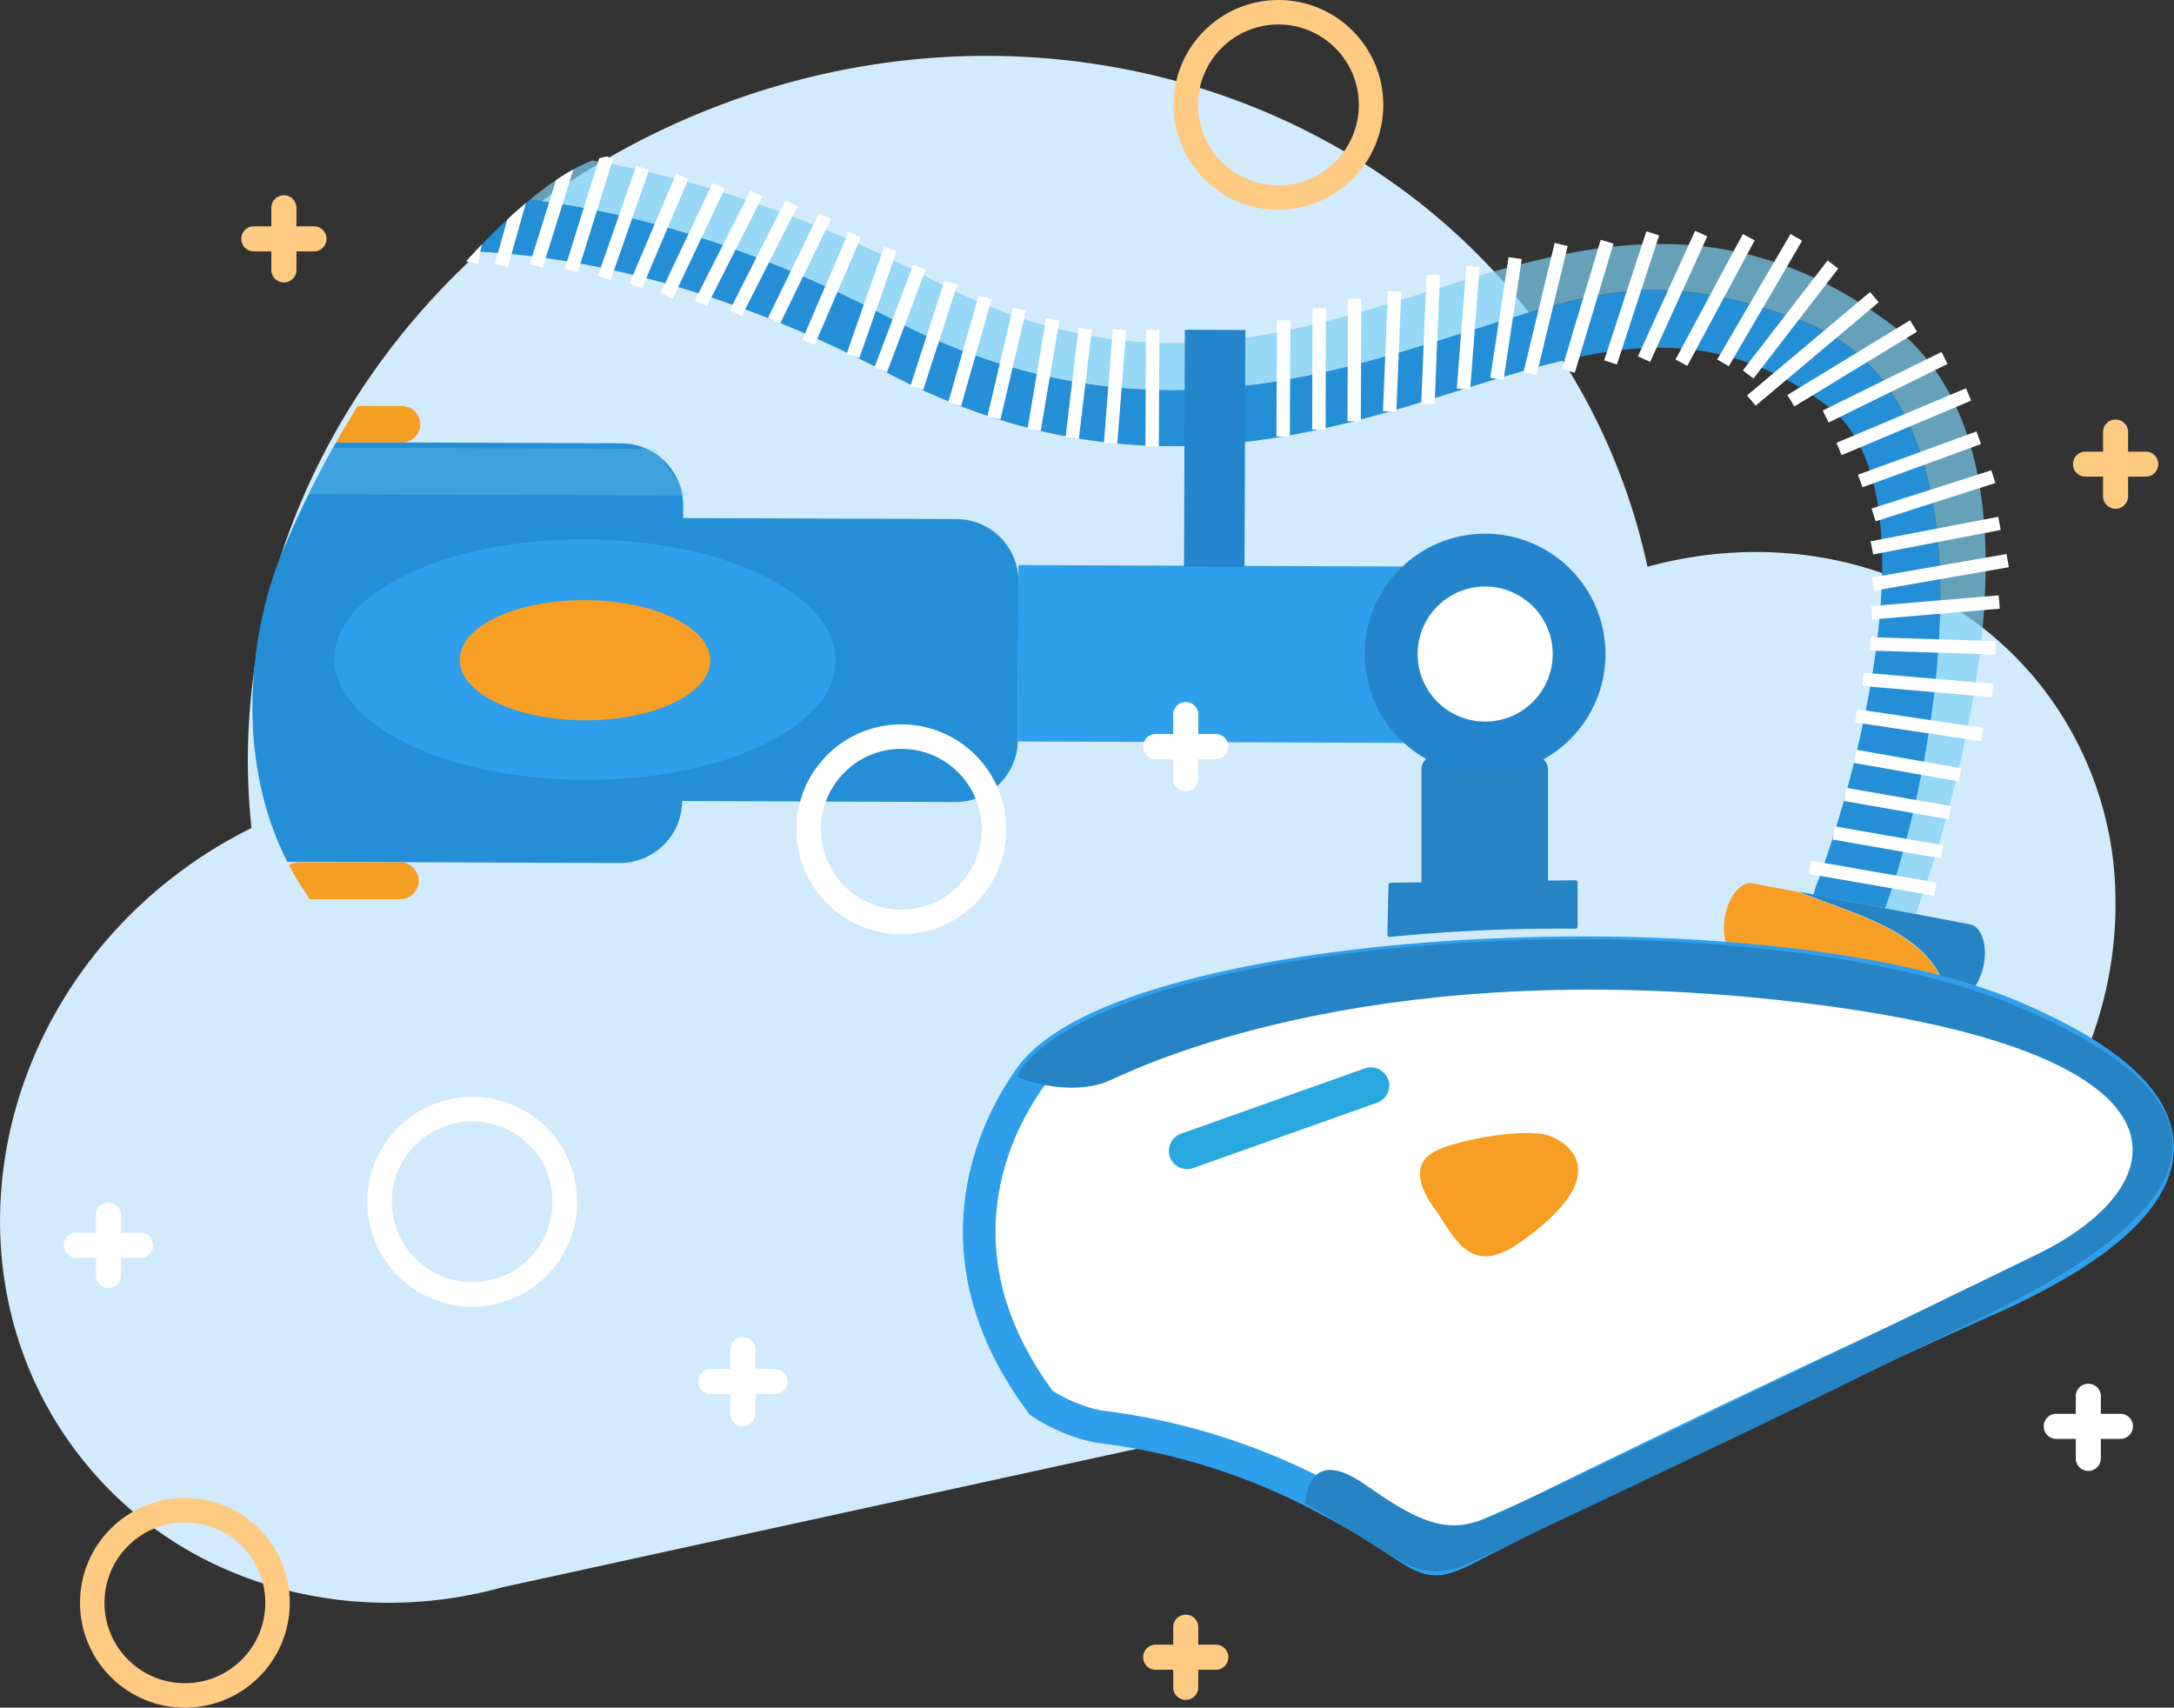 <svg xmlns="http://www.w3.org/2000/svg" xmlns:xlink="http://www.w3.org/1999/xlink" viewBox="0 0 266.56 209.37"><rect x="0" y="0" width="266.56" height="209.37" fill="#333333" stroke="none"/><defs><style>.cls-1,.cls-11,.cls-16,.cls-18,.cls-19{fill:none;}.cls-2{fill:#d2ebfc;}.cls-3{clip-path:url(#clip-path);}.cls-4{fill:#248ed6;}.cls-5,.cls-6{fill:#fff;}.cls-6{opacity:0.4;}.cls-7{fill:#309feb;}.cls-15,.cls-8{fill:#7dd0f4;}.cls-8{opacity:0.3;}.cls-9{fill:#f79f24;}.cls-10,.cls-13{fill:#2684c4;}.cls-11{stroke:#309feb;stroke-width:4px;}.cls-11,.cls-16,.cls-18,.cls-19{stroke-miterlimit:10;}.cls-12{fill:#29a7df;}.cls-13{stroke:#2684c4;stroke-linecap:round;stroke-linejoin:round;stroke-width:0.55px;}.cls-14{fill:#2485cc;}.cls-15{opacity:0.7;}.cls-16,.cls-18{stroke:#fff;}.cls-16{stroke-width:1.64px;}.cls-17{fill:#f59e24;}.cls-18,.cls-19{stroke-width:3px;}.cls-19{stroke:#ffca81;}.cls-20{fill:#ffca81;}</style><clipPath id="clip-path"><path class="cls-1" d="M74.4,19.19C87.41,17,85.76,6.89,121.09,18c3.75,1.18,6.1,8.29,25,10.92C157.44,30.48,186.45,24.33,191,24c44.92-3.56,72.15,5.17,59.86,92.21,0,0,58,27.77-15.91,60.14-34.23,15-51,35-85.26,15.37-5.52-3.16-23.71-9-38.06-25.15-8.43-9.49-19.54-36.17-35.47-37.86-51.09-5.41-48.1-44.79-41.8-60.38C44.59,43,64.91,20.82,74.4,19.19Z"></path></clipPath></defs><g id="Capa_2" data-name="Capa 2"><g id="Capa_1-2" data-name="Capa 1"><path class="cls-2" d="M259.36,109a42.71,42.71,0,0,0-9.24-25.08C238.73,69.63,219.74,64.62,202,69.49a77.24,77.24,0,0,0-3.67-12.12c-16.58-42-66.4-61.75-111.29-44-37.88,14.94-60.14,51.76-56.2,88.15a56.47,56.47,0,0,0-10.17,6.45C-2,126-6.75,157.77,10.08,178.9c11,13.86,28.65,19.69,45.85,16.95h0a55,55,0,0,0,5.71-1.25l150.2-32.79a51.46,51.46,0,0,0,12.2-2.66l.06,0h0a53.41,53.41,0,0,0,15.59-8.65c13.43-10.7,20.28-26.4,19.66-41.47Z"></path><g class="cls-3"><path class="cls-4" d="M117.27,63.64l-33.5-.12V62a7.62,7.62,0,0,0-7.6-7.65l-40.7-.15a7.63,7.63,0,0,0-7.66,7.6L27.68,98a7.62,7.62,0,0,0,7.6,7.66l40.7.15a7.64,7.64,0,0,0,7.66-7.6v0l33.51.12a7.63,7.63,0,0,0,7.65-7.6l.08-19.45A7.63,7.63,0,0,0,117.27,63.64Z"></path><path class="cls-5" d="M127.68,172a20.22,20.22,0,0,0,6.93,2.89,78.8,78.8,0,0,1,27.73,8.7c13.7,7.14,11.28,9.54,18.39,5.8s44.73-22,62.71-29.94,35.08-21.15,3.6-34.69-109.64-8.95-120.87,7.55C124,135.5,112.75,152,127.68,172Z"></path><path class="cls-6" d="M242.49,127.14s23.13,8,14.11,17.57S171,186,171,186l2.13,3.61,9.42-.34,18.81-9.09,60.28-31.27L265.4,141l-6.64-9.41S253.13,124.48,242.49,127.14Z"></path><rect class="cls-7" x="139.39" y="54.84" width="21.63" height="50.71" transform="translate(69.45 230.1) rotate(-89.79)"></rect><polygon class="cls-8" points="30.47 55.65 28.04 60.56 84.29 60.77 80.28 55.03 30.47 54.85 30.47 55.65"></polygon><path class="cls-7" d="M102.45,81c0,8.14-13.81,14.68-30.78,14.62S41,88.87,41,80.74,54.81,66.05,71.78,66.12,102.48,72.83,102.45,81Z"></path><path class="cls-9" d="M220.53,109.37l-5.65-1.07c-1.39-.26-2.9,1.53-3.37,4s.29,4.7,1.68,5l25.49,4.81C237.12,114.28,227.21,112.11,220.53,109.37Z"></path><path class="cls-10" d="M241.55,113.33l-21-4c6.68,2.74,16.59,4.91,18.15,12.7l1.18.22c1.39.26,2.9-1.53,3.36-4S242.94,113.59,241.55,113.33Z"></path><path class="cls-11" d="M127.68,172a20.22,20.22,0,0,0,6.93,2.89,78.8,78.8,0,0,1,27.73,8.7c13.7,7.14,11.28,9.54,18.39,5.8s44.73-22,62.71-29.94,35.08-21.15,3.6-34.69-109.64-8.95-120.87,7.55C124,135.5,112.75,152,127.68,172Z"></path><path class="cls-6" d="M175.81,150.39s-4.72-5.49-.23-7.77c2.85-1.46,11.83-3.18,14.86-1.92s7.69,5.49-4,13.69C180.15,158.78,178.09,153.78,175.81,150.39Z"></path><path class="cls-10" d="M247.56,123.49c-34.38-14.61-113.11-8.84-122.91,8.5,1.75.85,7.41,2.35,11.54.43,5.55-2.58,34.11-15.49,84.33-9.53s46.76,22.4,29.19,30.93-63.38,30.84-68.35,32.63c-4.6,1.65-8.35-.51-13.92-4.39-5.95-4.16-7.13-.32-7.45,2.29,12.21,6.59,13.32,10.5,20.83,7,45-21.22,42.25-20.19,62.81-30.16C266.41,150.12,279,136.86,247.56,123.49Z"></path><path class="cls-12" d="M170.21,132.31a2.26,2.26,0,0,1-1.37,2.89l-22.52,8a2.26,2.26,0,0,1-2.89-1.37h0A2.26,2.26,0,0,1,144.8,139l22.52-8a2.26,2.26,0,0,1,2.89,1.37Z"></path><path class="cls-13" d="M193.16,113.59l0-5.39-22.64.3-.13,6.1A210.51,210.51,0,0,1,193.16,113.59Z"></path><path class="cls-10" d="M189.81,94.28c0-1.74-3.46-3.17-7.75-3.19h0c-4.28,0-7.76,1.39-7.77,3.14l0,15.11c0,1.74,3.47,1.3,7.75,1.32h0c4.29,0,7.76.48,7.77-1.27Z"></path><circle class="cls-14" cx="182.1" cy="80.18" r="14.76" transform="translate(-7.09 18.56) rotate(-5.72)"></circle><path class="cls-5" d="M190.38,80.21a8.28,8.28,0,1,1-8.25-8.3A8.29,8.29,0,0,1,190.38,80.21Z"></path><path class="cls-9" d="M176.18,148.56s-4.51-5.24-.22-7.42c2.72-1.39,11.29-3,14.18-1.83s7.35,5.24-3.83,13.07C180.32,156.57,178.36,151.8,176.18,148.56Z"></path><path class="cls-4" d="M220.78,39.28c-17.72-6.51-25.29-3.51-42.09,1.74-18.32,5.73-41.13,12.85-69.89-2.2-48-25.11-77.76-11.15-78-11a6.36,6.36,0,0,1-8.13-2.27,6.35,6.35,0,0,0,8.1,9.19c.3-.14,30.05-14.1,78.06,11,28.76,15,51.56,7.92,69.88,2.2,16.8-5.25,30.07-9.4,45.29,1.78,13.57,10,3.34,46.76-1.31,58.87a6.1,6.1,0,0,0-.31,1.11l8.78,1.65C235.76,99.22,248,49.28,220.78,39.28Z"></path><path class="cls-15" d="M242.14,84.42c3.54-22,0-37.15-10.66-44.94-20.41-15-38.81-9.23-56.61-3.67s-36.1,11.27-60.2-1.33C61,6.42,26.59,22.6,25.15,23.31a6.31,6.31,0,0,0-2.53,2.23,6.36,6.36,0,0,0,8.13,2.27c.29-.14,30.05-14.1,78.05,11,28.76,15,51.57,7.93,69.89,2.2,16.8-5.25,24.37-8.25,42.09-1.74,27.22,10,15,59.94,10.33,72.08l3.8.72A161.27,161.27,0,0,0,242.14,84.42Z"></path><rect class="cls-14" x="134.41" y="51.25" width="29.04" height="7.42" transform="translate(93.43 203.69) rotate(-89.79)"></rect><line class="cls-16" x1="221.91" y1="106.33" x2="237.29" y2="109.02"></line><line class="cls-16" x1="224.86" y1="102.13" x2="238.11" y2="104.44"></line><line class="cls-16" x1="226.25" y1="97.4" x2="239.06" y2="99.64"></line><line class="cls-16" x1="227.46" y1="92.73" x2="240.33" y2="95"></line><line class="cls-16" x1="227.58" y1="87.76" x2="243.02" y2="90.07"></line><line class="cls-16" x1="228.44" y1="83.29" x2="244.31" y2="84.66"></line><line class="cls-16" x1="219.58" y1="49.13" x2="234.62" y2="39.97"></line><line class="cls-16" x1="214.74" y1="49.11" x2="229.82" y2="36.43"></line><line class="cls-16" x1="214.35" y1="45.91" x2="224.74" y2="32.43"></line><line class="cls-16" x1="211.26" y1="44.49" x2="220.25" y2="29.1"></line><line class="cls-16" x1="206.16" y1="44.47" x2="214.42" y2="29.08"></line><line class="cls-16" x1="201.58" y1="44.03" x2="208.59" y2="28.64"></line><line class="cls-16" x1="197.47" y1="44.44" x2="202.65" y2="28.61"></line><line class="cls-16" x1="192.3" y1="45.47" x2="197.05" y2="29.64"></line><line class="cls-16" x1="187.6" y1="45.81" x2="191.42" y2="29.98"></line><line class="cls-16" x1="183.54" y1="46.44" x2="185.78" y2="31.65"></line><line class="cls-16" x1="179.44" y1="47.7" x2="180.61" y2="32.68"></line><line class="cls-16" x1="175.08" y1="49.55" x2="175.73" y2="33.7"></line><line class="cls-16" x1="170.39" y1="50.45" x2="170.99" y2="35.72"></line><line class="cls-16" x1="166.04" y1="51.64" x2="166.09" y2="36.61"></line><line class="cls-16" x1="161.71" y1="52.67" x2="161.76" y2="37.79"></line><line class="cls-16" x1="157.33" y1="53.52" x2="157.39" y2="39.29"></line><line class="cls-16" x1="141.27" y1="54.7" x2="141.33" y2="40.45"></line><line class="cls-16" x1="136.17" y1="54.34" x2="137.27" y2="40.44"></line><line class="cls-16" x1="131.47" y1="53.67" x2="133.06" y2="40.32"></line><line class="cls-16" x1="126.8" y1="52.68" x2="129.08" y2="39.18"></line><line class="cls-16" x1="121.87" y1="51.24" x2="125" y2="37.9"></line><line class="cls-16" x1="117.06" y1="49.55" x2="120.79" y2="36.45"></line><line class="cls-16" x1="112.42" y1="47.55" x2="116.59" y2="34.65"></line><line class="cls-16" x1="107.99" y1="45.34" x2="112.74" y2="32.75"></line><line class="cls-16" x1="104.59" y1="43.63" x2="109.17" y2="30.53"></line><line class="cls-16" x1="99.14" y1="41.95" x2="104.81" y2="28.76"></line><line class="cls-16" x1="94.91" y1="39.32" x2="101.15" y2="26.52"></line><line class="cls-16" x1="90.22" y1="38.38" x2="97.04" y2="24.93"></line><line class="cls-16" x1="85.94" y1="37.18" x2="92.75" y2="23.73"></line><line class="cls-16" x1="81.74" y1="36.26" x2="88.11" y2="22.81"></line><line class="cls-16" x1="77.94" y1="35.06" x2="83.66" y2="21.61"></line><line class="cls-16" x1="74.09" y1="34.07" x2="78.79" y2="20.61"></line><line class="cls-16" x1="70.05" y1="33.14" x2="74.4" y2="19.19"></line><line class="cls-16" x1="65.76" y1="32.58" x2="70.11" y2="18.63"></line><line class="cls-16" x1="61.47" y1="32.56" x2="65.55" y2="18.07"></line><line class="cls-16" x1="57.78" y1="32.16" x2="60.89" y2="17.41"></line><line class="cls-16" x1="54.27" y1="32.15" x2="56.12" y2="17.39"></line><line class="cls-16" x1="50.44" y1="32.38" x2="51.39" y2="17.62"></line><line class="cls-16" x1="46.94" y1="32.64" x2="47" y2="17.87"></line><line class="cls-16" x1="43.29" y1="33.04" x2="42.4" y2="18.13"></line><line class="cls-16" x1="39.41" y1="33.5" x2="37.57" y2="18.58"></line><line class="cls-16" x1="35.75" y1="34.64" x2="33.33" y2="19.72"></line><line class="cls-16" x1="31.83" y1="35.61" x2="29.03" y2="20.69"></line><line class="cls-16" x1="27.88" y1="36.86" x2="25.08" y2="21.94"></line><line class="cls-16" x1="229.31" y1="78.94" x2="244.69" y2="79.43"></line><line class="cls-16" x1="229.5" y1="75.13" x2="245.13" y2="73.81"></line><line class="cls-16" x1="229.67" y1="71.61" x2="246.17" y2="68.73"></line><line class="cls-16" x1="229.52" y1="67.17" x2="245.16" y2="64.17"></line><line class="cls-16" x1="229.73" y1="63.13" x2="244.41" y2="58.44"></line><line class="cls-16" x1="228.09" y1="58.97" x2="242.62" y2="53.67"></line><line class="cls-16" x1="225.49" y1="55.05" x2="241.37" y2="48.36"></line><line class="cls-16" x1="223.85" y1="51.07" x2="238.42" y2="43.89"></line><path class="cls-17" d="M51.34,108a2.26,2.26,0,0,1-2.27,2.25l-12.45,0a2.27,2.27,0,0,1-2.26-2.27h0a2.28,2.28,0,0,1,2.28-2.26l12.44,0A2.27,2.27,0,0,1,51.34,108Z"></path><path class="cls-17" d="M51.54,52a2.25,2.25,0,0,1-2.27,2.25l-12.44,0A2.27,2.27,0,0,1,34.57,52h0a2.27,2.27,0,0,1,2.27-2.26l12.45.05A2.25,2.25,0,0,1,51.54,52Z"></path><path class="cls-9" d="M87.08,81c0,4.07-6.9,7.34-15.38,7.31S56.36,85,56.37,80.89s6.9-7.34,15.38-7.31S87.1,76.93,87.08,81Z"></path></g><path class="cls-5" d="M17.11,151.14H14.84v-2.27a1.54,1.54,0,0,0-3.07,0v2.27H9.5a1.54,1.54,0,1,0,0,3.07h2.27v2.28a1.54,1.54,0,0,0,3.07,0v-2.28h2.27a1.54,1.54,0,1,0,0-3.07Z"></path><circle class="cls-18" cx="110.51" cy="101.67" r="11.36"></circle><path class="cls-5" d="M259.86,173.34h-2.27v-2.27a1.54,1.54,0,0,0-3.07,0v2.27h-2.27a1.54,1.54,0,1,0,0,3.07h2.27v2.27a1.54,1.54,0,1,0,3.07,0v-2.27h2.27a1.54,1.54,0,1,0,0-3.07Z"></path><circle class="cls-19" cx="22.67" cy="196.51" r="11.36"></circle><path class="cls-5" d="M94.9,167.85H92.63v-2.27a1.54,1.54,0,1,0-3.07,0v2.27H87.29a1.54,1.54,0,1,0,0,3.07h2.27v2.27a1.54,1.54,0,1,0,3.07,0v-2.27H94.9a1.54,1.54,0,1,0,0-3.07Z"></path><path class="cls-5" d="M149.2,90h-2.28V87.74a1.54,1.54,0,1,0-3.07,0V90h-2.27a1.54,1.54,0,0,0,0,3.07h2.27v2.27a1.54,1.54,0,1,0,3.07,0V93.08h2.28a1.54,1.54,0,0,0,0-3.07Z"></path><circle class="cls-18" cx="57.9" cy="147.34" r="11.36"></circle><path class="cls-20" d="M263.21,55.37h-2.28V53.1a1.54,1.54,0,1,0-3.07,0v2.27h-2.27a1.54,1.54,0,0,0,0,3.07h2.27v2.27a1.54,1.54,0,1,0,3.07,0V58.44h2.28a1.54,1.54,0,0,0,0-3.07Z"></path><path class="cls-20" d="M149.2,201.65h-2.28v-2.27a1.54,1.54,0,0,0-3.07,0v2.27h-2.27a1.54,1.54,0,0,0,0,3.07h2.27V207a1.54,1.54,0,0,0,3.07,0v-2.28h2.28a1.54,1.54,0,0,0,0-3.07Z"></path><circle class="cls-19" cx="156.75" cy="12.86" r="11.36"></circle><path class="cls-20" d="M38.62,27.75H36.35V25.48a1.54,1.54,0,0,0-3.08,0v2.27H31a1.54,1.54,0,0,0,0,3.07h2.27v2.27a1.54,1.54,0,0,0,3.08,0V30.82h2.27a1.54,1.54,0,0,0,0-3.07Z"></path></g></g></svg>